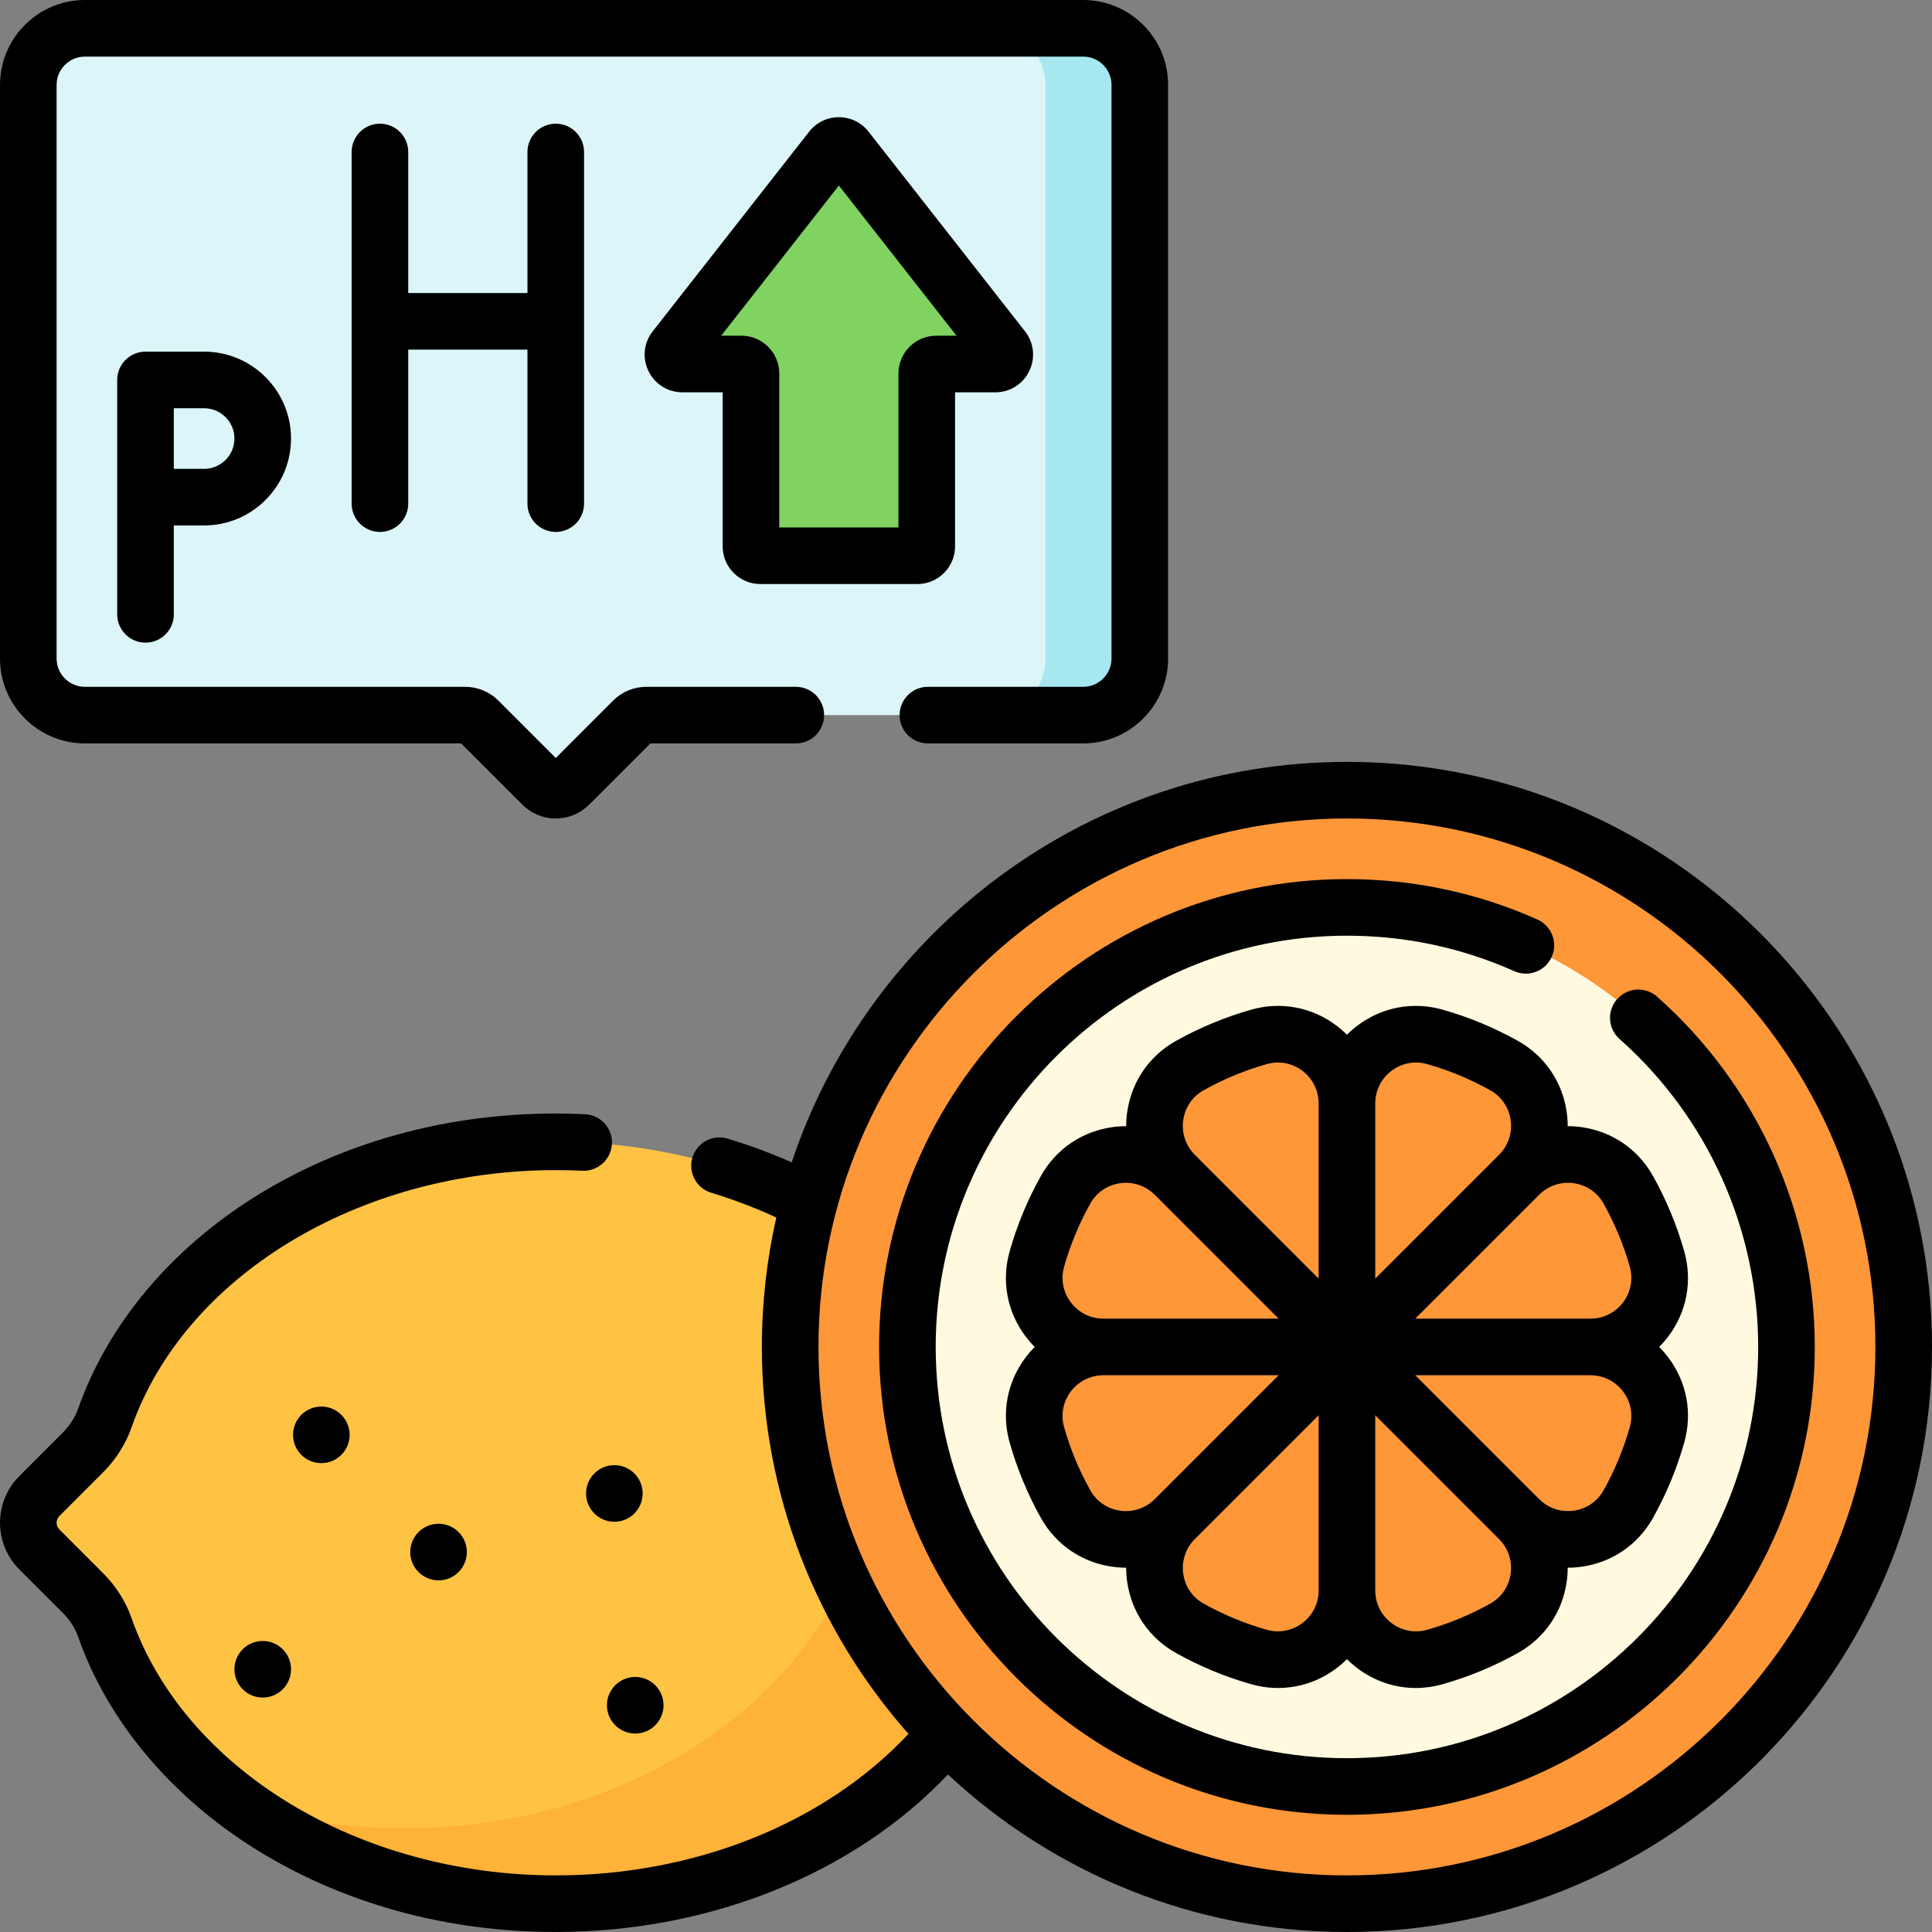 <svg id="Capa_1" enable-background="new 0 0 512 512" height="512" viewBox="0 0 512 512" width="512" xmlns="http://www.w3.org/2000/svg"><rect x="0" y="0" width="512" height="512" fill="#808080" stroke="none"/><g><path d="m284.134 396.476-11.539-11.539c-2.572-2.572-4.598-5.659-5.801-9.092-14.819-42.286-62.715-73.251-119.512-73.251s-104.694 30.965-119.513 73.25c-1.203 3.433-3.228 6.52-5.801 9.092l-11.539 11.539c-3.905 3.905-3.905 10.237 0 14.142l11.539 11.539c2.572 2.572 4.597 5.659 5.801 9.092 14.819 42.287 62.715 73.252 119.512 73.252s104.693-30.965 119.512-73.251c1.203-3.433 3.228-6.52 5.801-9.092l11.539-11.539c3.906-3.905 3.906-10.237.001-14.142z" fill="#ffc344"/><path d="m284.134 396.476-11.539-11.539c-2.572-2.572-4.597-5.659-5.801-9.092-10.789-30.786-39.109-55.57-75.633-66.775 16.727 12.444 29.249 28.559 35.633 46.775 1.203 3.433 3.228 6.52 5.801 9.092l11.539 11.539c3.905 3.905 3.905 10.237 0 14.142l-11.539 11.539c-2.572 2.572-4.598 5.659-5.801 9.092-14.819 42.286-62.715 73.251-119.512 73.251-15.447 0-30.235-2.291-43.879-6.476 22.103 16.443 51.549 26.476 83.879 26.476 56.798 0 104.693-30.965 119.512-73.251 1.203-3.433 3.228-6.52 5.801-9.092l11.539-11.539c3.905-3.905 3.905-10.237 0-14.142z" fill="#feb237"/><circle cx="356.953" cy="356.953" fill="#fe9738" r="147.547"/><circle cx="356.953" cy="356.953" fill="#fff9df" r="116.484"/><path d="m421.476 356.953c12.136 0 20.955-11.594 17.654-23.273-1.831-6.479-4.408-12.645-7.632-18.399-5.926-10.578-20.354-12.519-28.927-3.946 8.573-8.573 6.632-23.002-3.946-28.927-5.754-3.224-11.92-5.8-18.399-7.632-11.679-3.301-23.273 5.518-23.273 17.654 0-12.136-11.594-20.955-23.273-17.654-6.479 1.831-12.645 4.408-18.399 7.632-10.578 5.926-12.519 20.354-3.946 28.927-8.573-8.573-23.002-6.632-28.927 3.946-3.224 5.754-5.8 11.92-7.632 18.399-3.301 11.679 5.518 23.273 17.654 23.273-12.136 0-20.955 11.594-17.654 23.273 1.831 6.479 4.408 12.645 7.632 18.399 5.926 10.578 20.354 12.519 28.927 3.946-8.573 8.573-6.632 23.002 3.946 28.927 5.754 3.224 11.92 5.8 18.399 7.632 11.679 3.301 23.273-5.518 23.273-17.654 0 12.136 11.594 20.955 23.273 17.654 6.479-1.831 12.645-4.408 18.399-7.632 10.578-5.926 12.519-20.354 3.946-28.927 8.573 8.573 23.002 6.632 28.927-3.946 3.224-5.754 5.8-11.92 7.632-18.399 3.301-11.679-5.518-23.273-17.654-23.273z" fill="#fe9738"/><path d="m287.062 7.5h-264.562c-8.284 0-15 6.716-15 15v152.013c0 8.284 6.716 15 15 15h100.746c1.326 0 2.598.527 3.536 1.464l16.964 16.964c1.953 1.953 5.118 1.953 7.071 0l16.964-16.964c.938-.938 2.209-1.464 3.536-1.464h115.746c8.284 0 15-6.716 15-15v-152.013c-.001-8.284-6.716-15-15.001-15z" fill="#dcf5f8"/><path d="m287.062 7.5h-25c8.284 0 15 6.716 15 15v152.013c0 8.284-6.716 15-15 15h25c8.284 0 15-6.716 15-15v-152.013c0-8.284-6.715-15-15-15z" fill="#a6e7f0"/><path d="m263.766 96.47h-15.662c-1.381 0-2.5 1.119-2.5 2.5v45.812c0 1.381-1.119 2.5-2.5 2.5h-41.594c-1.381 0-2.5-1.119-2.5-2.5v-45.812c0-1.381-1.119-2.5-2.5-2.5h-15.662c-2.085 0-3.254-2.401-1.968-4.042l41.459-52.907c1.001-1.277 2.935-1.277 3.936 0l41.459 52.907c1.285 1.64.116 4.042-1.968 4.042z" fill="#80d261"/><circle cx="85.156" cy="380.25" r="7.5"/><circle cx="116.219" cy="411.312" r="7.5"/><circle cx="69.625" cy="442.375" r="7.5"/><circle cx="168.344" cy="451.906" r="7.5"/><circle cx="162.812" cy="395.781" r="7.5"/><path d="m356.953 201.906c-68.41 0-126.614 44.535-147.143 106.135-5.469-2.427-11.145-4.536-16.958-6.296-3.966-1.203-8.151 1.039-9.352 5.004-1.201 3.964 1.039 8.151 5.004 9.352 5.937 1.799 11.709 3.998 17.223 6.56-2.501 11.035-3.822 22.512-3.822 34.292 0 39.278 14.682 75.192 38.845 102.542-22.051 23.59-56.47 37.505-93.469 37.505-52.121 0-98.355-28.058-112.435-68.231-1.532-4.372-4.151-8.491-7.575-11.915l-11.539-11.539c-.976-.975-.976-2.561-.001-3.535l11.541-11.539c3.424-3.425 6.043-7.544 7.575-11.915 14.078-40.174 60.312-68.231 112.434-68.231 2.335 0 4.704.057 7.043.167 4.112.197 7.65-2.998 7.847-7.136.197-4.137-2.998-7.65-7.136-7.847-2.574-.123-5.183-.185-7.754-.185-28.969 0-56.446 7.573-79.462 21.901-22.578 14.056-39.314 34.074-47.128 56.369-.792 2.259-2.184 4.427-4.025 6.269l-11.541 11.539c-6.823 6.824-6.823 17.926.001 24.75l11.539 11.539c1.842 1.841 3.233 4.009 4.025 6.269 7.813 22.295 24.551 42.314 47.129 56.369 23.016 14.328 50.493 21.901 79.462 21.901 40.844 0 79.054-15.474 103.938-41.744 27.718 25.883 64.909 41.744 105.734 41.744 85.493 0 155.047-69.554 155.047-155.047s-69.554-155.047-155.047-155.047zm0 295.094c-77.222 0-140.047-62.825-140.047-140.047s62.825-140.047 140.047-140.047 140.047 62.825 140.047 140.047-62.825 140.047-140.047 140.047z"/><path d="m439.148 264.129c-3.098-2.747-7.84-2.461-10.587.64-2.747 3.1-2.461 7.84.64 10.587 23.347 20.688 36.736 50.43 36.736 81.598 0 60.094-48.891 108.984-108.984 108.984s-108.984-48.891-108.984-108.984 48.891-108.984 108.984-108.984c15.45 0 30.376 3.165 44.363 9.406 3.784 1.689 8.218-.01 9.905-3.792 1.688-3.783-.01-8.218-3.792-9.905-15.924-7.106-32.906-10.709-50.477-10.709-68.365 0-123.984 55.619-123.984 123.984s55.619 123.984 123.984 123.984 123.984-55.619 123.984-123.984c.002-35.459-15.23-69.292-41.788-92.825z"/><path d="m402.291 275.864c-6.323-3.543-13.061-6.337-20.024-8.305-7.834-2.216-16.056-.663-22.557 4.255-.983.744-1.903 1.547-2.757 2.401-.854-.854-1.773-1.657-2.757-2.401-6.501-4.918-14.723-6.473-22.557-4.255-6.964 1.968-13.701 4.762-20.023 8.305-7.092 3.972-11.798 10.876-12.913 18.942-.169 1.221-.251 2.438-.25 3.646h-.026c-1.199 0-2.408.082-3.62.25-8.066 1.115-14.971 5.821-18.942 12.912-3.543 6.323-6.337 13.061-8.305 20.024-2.215 7.834-.664 16.055 4.255 22.556.744.984 1.547 1.904 2.401 2.758-.854.854-1.657 1.773-2.401 2.758-4.919 6.501-6.47 14.722-4.255 22.556 1.968 6.964 4.762 13.701 8.305 20.023 3.972 7.092 10.876 11.798 18.942 12.913 1.213.168 2.421.25 3.62.25h.026c-.001 1.208.081 2.425.25 3.646 1.115 8.066 5.821 14.971 12.911 18.942 6.322 3.543 13.06 6.337 20.025 8.306 7.837 2.217 16.056.665 22.556-4.255.984-.744 1.904-1.547 2.758-2.401.854.854 1.773 1.657 2.758 2.401 4.559 3.449 9.963 5.242 15.487 5.242 2.353 0 4.729-.325 7.068-.987 6.966-1.969 13.703-4.763 20.023-8.306 7.092-3.972 11.798-10.876 12.913-18.942.169-1.221.251-2.438.25-3.646 1.182.021 2.427-.081 3.646-.25 8.066-1.115 14.971-5.821 18.942-12.912 3.543-6.323 6.337-13.061 8.305-20.024 2.215-7.834.663-16.056-4.255-22.557-.744-.983-1.547-1.903-2.401-2.757.854-.854 1.657-1.773 2.401-2.757 4.918-6.501 6.47-14.723 4.255-22.557-1.968-6.964-4.762-13.701-8.305-20.023-3.972-7.092-10.876-11.798-18.942-12.913-1.222-.17-2.456-.263-3.646-.25.001-1.208-.081-2.426-.25-3.646-1.114-8.066-5.82-14.97-12.911-18.942zm-33.531 7.912c2.72-2.057 6.154-2.707 9.427-1.783 5.833 1.648 11.476 3.989 16.773 6.957 2.956 1.656 4.918 4.54 5.385 7.911.47 3.402-.651 6.745-3.077 9.17l-32.814 32.814v-46.415c-.001-3.429 1.569-6.582 4.306-8.654zm-55.198 13.085c.467-3.371 2.429-6.255 5.386-7.911 5.297-2.968 10.939-5.309 16.772-6.957 3.271-.924 6.706-.273 9.427 1.783 2.736 2.071 4.307 5.225 4.307 8.653v46.416l-32.814-32.814c-2.427-2.425-3.548-5.767-3.078-9.17zm-31.569 38.859c1.648-5.833 3.989-11.476 6.957-16.773 1.656-2.956 4.54-4.918 7.911-5.385 3.403-.47 6.745.651 9.17 3.077l32.814 32.814h-46.415c-3.429 0-6.583-1.57-8.654-4.308-2.057-2.719-2.707-6.155-1.783-9.425zm14.868 64.625c-3.371-.467-6.255-2.429-7.911-5.386-2.968-5.297-5.309-10.939-6.957-16.772-.924-3.271-.274-6.706 1.783-9.426 2.071-2.737 5.226-4.308 8.654-4.308h46.415l-32.814 32.814c-2.424 2.426-5.763 3.549-9.17 3.078zm48.285 29.785c-2.719 2.057-6.155 2.706-9.426 1.783-5.833-1.649-11.477-3.99-16.773-6.958-2.956-1.656-4.919-4.539-5.385-7.91-.47-3.402.651-6.745 3.077-9.17l32.814-32.814v46.415c0 3.428-1.57 6.583-4.307 8.654zm55.199-13.085c-.466 3.371-2.429 6.254-5.387 7.91-5.295 2.968-10.938 5.309-16.771 6.958-3.272.923-6.707.273-9.426-1.783-2.737-2.071-4.308-5.226-4.308-8.654v-46.415l32.814 32.814c2.426 2.425 3.547 5.768 3.078 9.17zm31.568-38.858c-1.648 5.833-3.989 11.476-6.957 16.773-1.656 2.956-4.54 4.918-7.911 5.385-3.405.468-6.745-.652-9.17-3.077l-32.814-32.814h46.416c3.429 0 6.582 1.57 8.653 4.307 2.058 2.718 2.707 6.155 1.783 9.426zm-14.868-64.625c3.371.467 6.255 2.429 7.911 5.386 2.968 5.297 5.309 10.939 6.957 16.772.924 3.271.274 6.707-1.783 9.427-2.071 2.736-5.225 4.307-8.653 4.307h-46.416l32.814-32.814c2.425-2.427 5.768-3.545 9.17-3.078z"/><path d="m22.5 197.013h99.71l16.231 16.23c2.361 2.362 5.5 3.663 8.84 3.663s6.479-1.301 8.838-3.661l16.233-16.232h38.549c4.143 0 7.5-3.357 7.5-7.5s-3.357-7.5-7.5-7.5h-39.585c-3.338 0-6.478 1.301-8.838 3.661l-15.197 15.196-15.196-15.196c-2.361-2.36-5.501-3.661-8.839-3.661h-100.746c-4.136 0-7.5-3.364-7.5-7.5v-152.013c0-4.136 3.364-7.5 7.5-7.5h264.562c4.136 0 7.5 3.364 7.5 7.5v152.013c0 4.136-3.364 7.5-7.5 7.5h-41.161c-4.143 0-7.5 3.357-7.5 7.5s3.357 7.5 7.5 7.5h41.161c12.406 0 22.5-10.094 22.5-22.5v-152.013c0-12.406-10.094-22.5-22.5-22.5h-264.562c-12.406 0-22.5 10.094-22.5 22.5v152.013c0 12.406 10.094 22.5 22.5 22.5z"/><path d="m201.51 154.781h41.594c5.514 0 10-4.486 10-10v-40.811h10.662c3.858 0 7.304-2.155 8.992-5.624s1.258-7.509-1.121-10.544l-41.459-52.907c-1.908-2.436-4.777-3.832-7.871-3.832s-5.963 1.396-7.871 3.832l-41.457 52.906c-2.38 3.036-2.81 7.076-1.122 10.545s5.134 5.624 8.992 5.624h10.661v40.812c0 5.513 4.486 9.999 10 9.999zm-10.391-65.811 31.188-39.801 31.188 39.801h-5.392c-5.514 0-10 4.486-10 10v40.812h-31.593v-40.812c0-5.514-4.486-10-10-10z"/><path d="m147.281 140.968c4.143 0 7.5-3.357 7.5-7.5v-93.188c0-4.143-3.357-7.5-7.5-7.5s-7.5 3.357-7.5 7.5v37.376h-31.594v-37.376c0-4.143-3.357-7.5-7.5-7.5s-7.5 3.357-7.5 7.5v93.188c0 4.143 3.357 7.5 7.5 7.5s7.5-3.357 7.5-7.5v-40.812h31.594v40.812c0 4.142 3.358 7.5 7.5 7.5z"/><path d="m38.562 93.188c-4.143 0-7.5 3.357-7.5 7.5v62.125c0 4.143 3.357 7.5 7.5 7.5s7.5-3.357 7.5-7.5v-23.563h8.031c12.699 0 23.031-10.332 23.031-23.031s-10.331-23.031-23.03-23.031zm23.563 23.031c0 4.429-3.603 8.031-8.031 8.031h-8.031v-16.062h8.031c4.428 0 8.031 3.602 8.031 8.031z"/></g></svg>
